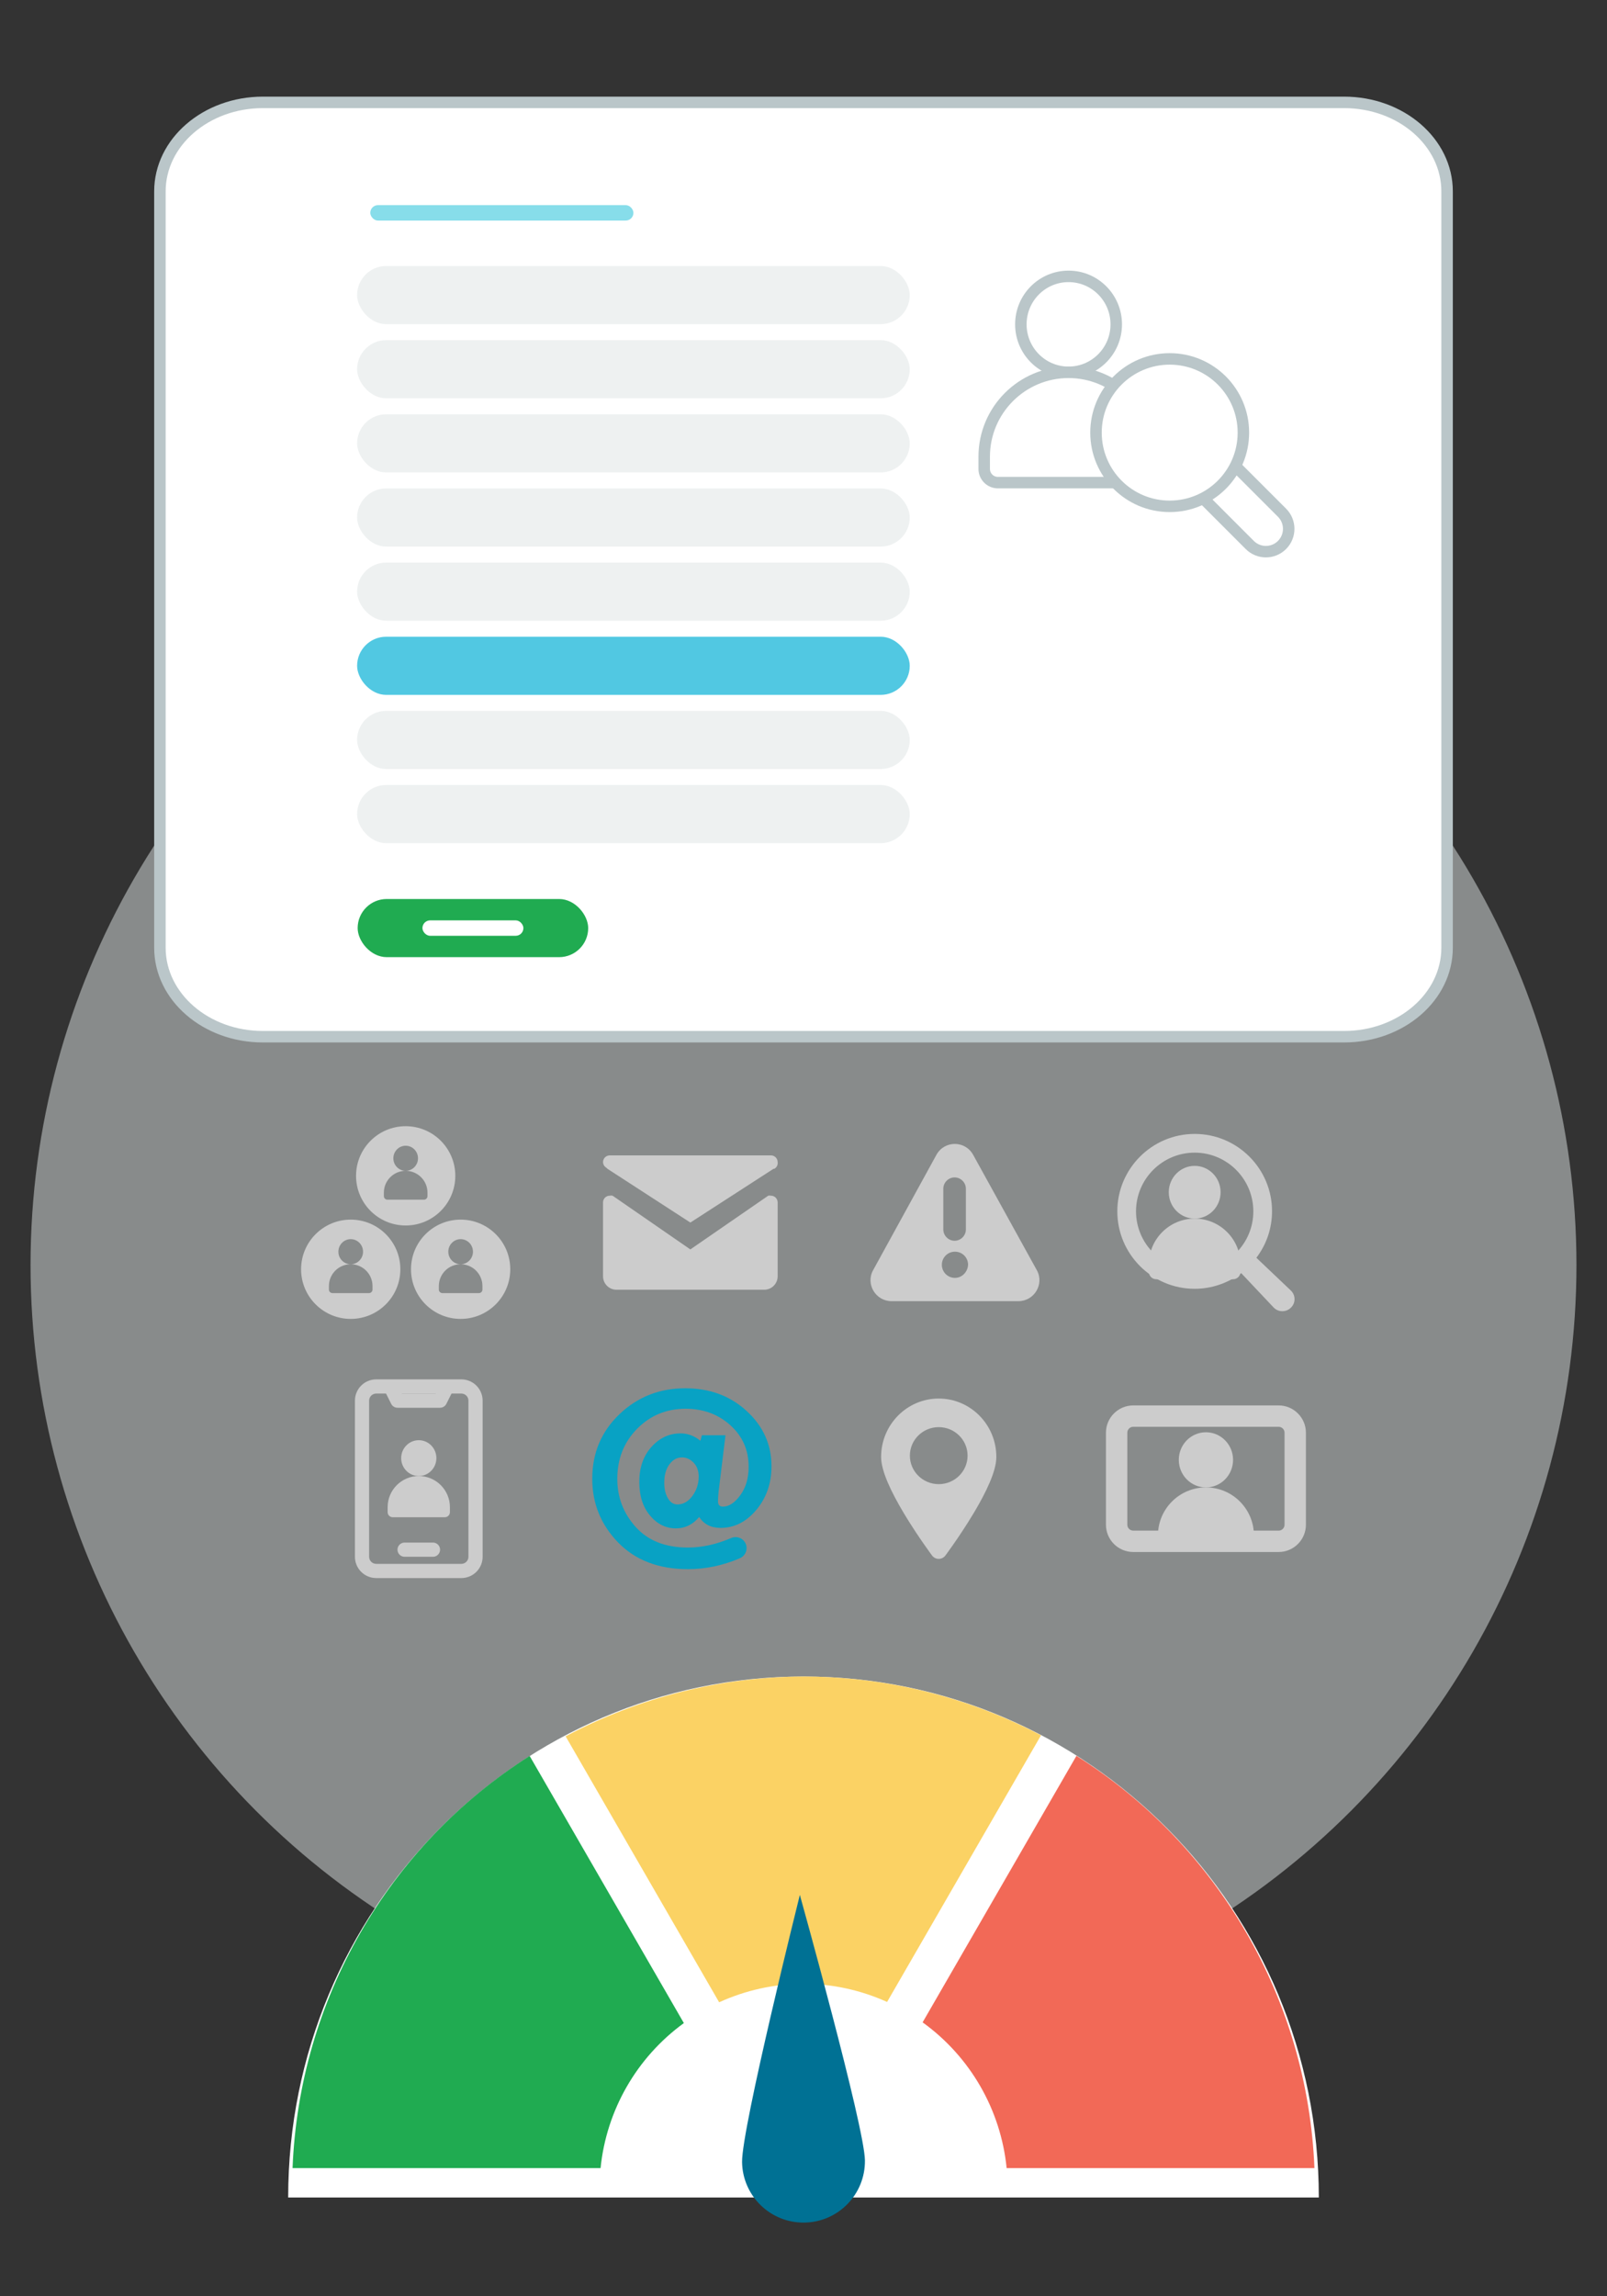 <?xml version="1.0" encoding="UTF-8"?> <svg xmlns="http://www.w3.org/2000/svg" id="Layer_1" viewBox="0 0 420 600"><rect x="0" y="0" width="420" height="600" fill="#333333" stroke="none"/><defs><style>.cls-1{fill:#007194;}.cls-2{fill:#fbd264;}.cls-3{fill:#20ab51;}.cls-4{fill:#87ddea;}.cls-5{fill:#ccc;}.cls-6{fill:#51c8e2;}.cls-7,.cls-8,.cls-9{fill:#fff;}.cls-10{fill:#08a2c4;}.cls-8{stroke-linecap:round;stroke-linejoin:round;}.cls-8,.cls-9{stroke:#bac6c9;stroke-width:3px;}.cls-11{fill:#f26957;}.cls-12{fill:#dee4e5;opacity:.5;}.cls-9{stroke-miterlimit:10;}</style></defs><circle class="cls-12" cx="210" cy="330.553" r="202.016"></circle><path class="cls-8" d="M277.282,270.887H68.708c-14.863,0-26.913-10.41-26.913-23.251V50.003c0-12.841,12.049-23.251,26.913-23.251h282.584c14.863,0,26.913,10.41,26.913,23.251v197.633c0,12.841-12.05,23.251-26.913,23.251h-87.466"></path><ellipse class="cls-9" cx="279.274" cy="84.748" rx="12.466" ry="12.535"></ellipse><path class="cls-9" d="M279.274,97.283h0c12.168,0,22.047,9.879,22.047,22.047v3.198c0,1.975-1.603,3.578-3.578,3.578h-36.937c-1.975,0-3.578-1.603-3.578-3.578v-3.198c0-12.168,9.879-22.047,22.047-22.047Z"></path><path class="cls-9" d="M322.876,121.783l12.189,12.185c2.328,2.328,2.328,6.103,0,8.431-2.328,2.328-6.103,2.328-8.431 0l-12.182-12.191"></path><circle class="cls-9" cx="305.707" cy="113.041" r="19.261"></circle><rect class="cls-12" x="93.333" y="88.88" width="144.433" height="15.195" rx="7.597" ry="7.597"></rect><rect class="cls-12" x="93.333" y="108.253" width="144.433" height="15.195" rx="7.597" ry="7.597"></rect><rect class="cls-12" x="93.333" y="127.626" width="144.433" height="15.195" rx="7.597" ry="7.597"></rect><rect class="cls-12" x="93.333" y="146.999" width="144.433" height="15.195" rx="7.597" ry="7.597"></rect><rect class="cls-6" x="93.333" y="166.372" width="144.433" height="15.195" rx="7.597" ry="7.597"></rect><rect class="cls-12" x="93.333" y="185.744" width="144.433" height="15.195" rx="7.597" ry="7.597"></rect><rect class="cls-12" x="93.333" y="205.117" width="144.433" height="15.195" rx="7.597" ry="7.597"></rect><rect class="cls-12" x="93.333" y="69.507" width="144.433" height="15.195" rx="7.597" ry="7.597"></rect><rect class="cls-4" x="96.775" y="53.601" width="68.774" height="4.029" rx="2.014" ry="2.014"></rect><rect class="cls-3" x="93.474" y="234.904" width="60.255" height="15.195" rx="7.597" ry="7.597"></rect><rect class="cls-7" x="110.408" y="240.486" width="26.387" height="4.029" rx="2.014" ry="2.014"></rect><path class="cls-7" d="M210.002,438.062c-74.383-0-134.684,60.946-134.685,136.127l269.365.001c.001-75.181-60.297-136.128-134.68-136.128Z"></path><path id="path160" class="cls-3" d="M138.43,458.816c-37.081,23.548-60.242,63.797-61.968,107.689h80.498c1.536-15.152,9.454-28.932,21.771-37.888l-40.301-69.801Z"></path><path id="path159" class="cls-11" d="M281.333,458.79l-40.202,69.634c12.436,8.962,20.432,22.828,21.961,38.08h80.446c-1.77-43.947-25.026-84.216-62.205-107.714Z"></path><path id="circle146" class="cls-2" d="M209.875,438.062c-21.642.112-42.933,5.473-62.047,15.622l40.126,69.5c6.882-3.147,14.354-4.798,21.921-4.845,7.578.013,15.067,1.636,21.971,4.76l40.228-69.678c-19.183-10.081-40.528-15.352-62.199-15.359h0Z"></path><path id="path156" class="cls-1" d="M226.053,564.472c-.122-8.866-17.008-69.346-17.008-69.346,0,0-15.221,60.921-15.1,69.787.122,8.866,7.408,15.955,16.274,15.834,8.866-.122,15.955-7.408,15.834-16.274Z"></path><path class="cls-5" d="M91.662,318.679c-7.164,0-12.971,5.807-12.971,12.971s5.807,12.971,12.971,12.971,12.971-5.807,12.971-12.971-5.807-12.971-12.971-12.971ZM97.361,336.954c0,.511-.414.925-.925.925h-9.547c-.511,0-.925-.414-.925-.925v-.916c0-3.147,2.551-5.698,5.698-5.698h0c-1.779,0-3.222-1.468-3.222-3.279s1.442-3.279,3.222-3.279,3.222,1.468,3.222,3.279-1.442,3.279-3.222,3.279c3.147,0,5.698,2.551,5.698,5.698v.916Z"></path><path class="cls-5" d="M120.39,318.679c-7.164,0-12.971,5.807-12.971,12.971s5.807,12.971,12.971,12.971c7.164,0,12.971-5.807,12.971-12.971s-5.807-12.971-12.971-12.971ZM126.089,336.954c0,.511-.414.925-.925.925h-9.547c-.511,0-.925-.414-.925-.925v-.916c0-3.147,2.551-5.698,5.698-5.698-1.779,0-3.222-1.468-3.222-3.279s1.443-3.279,3.222-3.279c1.78,0,3.222,1.468,3.222,3.279s-1.442,3.279-3.222,3.279c3.147,0,5.698,2.551,5.698,5.698v.916Z"></path><path class="cls-5" d="M106.027,294.269c-7.164,0-12.971,5.807-12.971,12.971s5.808,12.971,12.971,12.971,12.971-5.807,12.971-12.971-5.807-12.971-12.971-12.971ZM111.724,312.544c0,.511-.414.925-.925.925h-9.546c-.511,0-.925-.414-.925-.925v-.916c0-3.147,2.551-5.698,5.698-5.698-1.779,0-3.222-1.468-3.222-3.279s1.443-3.279,3.222-3.279,3.222,1.468,3.222,3.279-1.442,3.279-3.222,3.279c3.147,0,5.698,2.551,5.698,5.698v.916Z"></path><path class="cls-5" d="M203.245,314.179v19.308c0,1.939-1.572,3.511-3.511,3.511h-38.616c-1.939,0-3.511-1.572-3.511-3.511v-19.308c0-.969.786-1.755,1.755-1.755.243-.053.494-.053.737,0l20.326,14.042,20.361-14.042c.232-.048.47-.048.702,0,.969,0,1.755.786,1.755,1.755ZM158.485,305.122l.281.281,21.66,14.042,21.73-14.042h.211c.63-.344.98-1.044.878-1.755,0-.969-.786-1.755-1.755-1.755h-42.127c-.969,0-1.755.786-1.755,1.755.009.613.343,1.174.878,1.474h0Z"></path><path class="cls-5" d="M254.342,301.754c-2.092-3.805-7.514-3.805-9.606,0l-16.55,30.151c-1.997,3.615.666,8.085,4.851,8.085h33.1c4.185,0,6.848-4.47,4.851-8.085l-16.645-30.151ZM246.542,310.6c0-1.617,1.332-2.948,2.948-2.948s2.948,1.332,2.948,2.948v10.652c0,1.617-1.332,2.948-2.948,2.948s-2.948-1.332-2.948-2.948v-10.652ZM249.586,333.903c-1.902,0-3.424-1.522-3.424-3.424s1.522-3.424,3.424-3.424,3.424,1.522,3.424,3.424c-.095,1.902-1.617,3.424-3.424,3.424Z"></path><path class="cls-5" d="M337.321,337.155l-8.958-8.51c2.678-3.537,4.09-7.733,4.09-12.173,0-11.131-9.069-20.186-20.217-20.186-11.149,0-20.218,9.076-20.218,20.234s9.069,20.234,20.218,20.234c4.369,0,8.665-1.45,12.162-4.093l8.475,8.979.106.106c.584.557,1.349.86,2.166.86.03,0,.06,0,.09-.001.847-.023,1.631-.37,2.196-.964.604-.605.926-1.407.905-2.26-.02-.854-.381-1.643-1.015-2.224ZM327.566,316.519c0,8.459-6.877,15.341-15.326,15.341-8.455-.045-15.333-6.927-15.333-15.341,0-8.459,6.877-15.341,15.329-15.341s15.329,6.882,15.329,15.341Z"></path><ellipse class="cls-5" cx="312.237" cy="311.522" rx="6.772" ry="6.891"></ellipse><path class="cls-5" d="M312.236,318.414h0c6.61,0,11.977,5.367,11.977,11.977v1.925c0,1.073-.871,1.944-1.944,1.944h-20.066c-1.073,0-1.944-.871-1.944-1.944v-1.925c0-6.61,5.367-11.977,11.977-11.977Z"></path><ellipse class="cls-5" cx="109.45" cy="380.995" rx="4.601" ry="4.682"></ellipse><path class="cls-5" d="M109.45,385.677h0c4.491,0,8.137,3.646,8.137,8.137v1.308c0,.729-.592,1.321-1.321,1.321h-13.633c-.729,0-1.321-.592-1.321-1.321v-1.308c0-4.491,3.646-8.137,8.137-8.137Z"></path><path class="cls-5" d="M120.576,412.337h-22.25c-1.475,0-2.89-.586-3.933-1.629-1.043-1.043-1.629-2.458-1.629-3.933v-40.793c0-1.475.586-2.89,1.629-3.933,1.043-1.043,2.458-1.629,3.933-1.629h22.25c1.475,0,2.89.586,3.933,1.629,1.043,1.043,1.629,2.458,1.629,3.933v40.793c0,1.475-.586,2.89-1.629,3.933-1.043,1.043-2.458,1.629-3.933,1.629ZM98.325,364.127c-.492,0-.963.195-1.311.543-.348.348-.543.819-.543,1.311v40.793c0,.492.195.963.543,1.311.348.348.819.543,1.311.543h22.25c.492,0,.963-.195,1.311-.543.348-.348.543-.819.543-1.311v-40.793c0-.492-.195-.963-.543-1.311-.348-.348-.819-.543-1.311-.543h-22.25Z"></path><path class="cls-5" d="M113.159,406.774h-7.417c-.662,0-1.275-.353-1.606-.927-.331-.574-.331-1.281,0-1.854s.943-.927,1.606-.927h7.417c.662,0,1.275.353,1.606.927.331.574.331,1.281,0,1.854s-.943.927-1.606.927Z"></path><path class="cls-5" d="M115.013,367.836h-11.125c-.342-.001-.678-.097-.969-.277-.291-.18-.527-.437-.681-.743l-1.558-3.115c-.237-.442-.285-.961-.133-1.439.152-.478.492-.874.941-1.097.449-.223.97-.255,1.443-.088.473.167.858.519,1.068.974l1.038,2.077h8.826l1.038-2.077c.209-.456.594-.808,1.068-.974.473-.167.994-.135,1.443.088.449.223.789.619.941,1.097.152.478.105.997-.133,1.439l-1.558,3.115c-.154.306-.39.563-.681.743-.291.18-.627.276-.969.277h-0Z"></path><path class="cls-10" d="M195.168,368.704c-4.31-3.973-9.671-5.959-16.073-5.959-6.73,0-12.467,2.256-17.201,6.778-4.734,4.522-7.106,10.143-7.106,16.874,0,6.45,2.256,11.995,6.759,16.642,4.522,4.647,10.596,6.971,18.243,6.971,4.609,0,9.131-.945,13.566-2.844,1.446-.617,2.15-2.276,1.562-3.731-.607-1.504-2.324-2.198-3.818-1.562-3.857,1.658-7.636,2.488-11.32,2.488-5.862,0-10.404-1.784-13.624-5.361-3.211-3.567-4.821-7.762-4.821-12.573,0-5.226,1.726-9.584,5.168-13.084,3.433-3.49,7.665-5.245,12.679-5.245,4.619,0,8.523,1.437,11.705,4.31,3.182,2.873,4.773,6.489,4.773,10.847,0,2.979-.733,5.467-2.189,7.443-1.456,1.986-2.97,2.97-4.541,2.97-.849,0-1.273-.453-1.273-1.369,0-.742.058-1.61.164-2.613l1.793-14.665h-6.171l-.395,1.437c-1.572-1.282-3.298-1.928-5.168-1.928-2.97,0-5.515,1.186-7.627,3.548-2.121,2.362-3.172,5.409-3.172,9.131,0,3.635.935,6.576,2.815,8.803,1.88,2.237,4.136,3.346,6.778,3.346,2.362,0,4.378-.993,6.055-2.97,1.263,1.9,3.124,2.844,5.583,2.844,3.616,0,6.74-1.572,9.372-4.725,2.632-3.143,3.953-6.942,3.953-11.387 0-5.631-2.15-10.442-6.469-14.415v.001ZM180.956,390.89c-1.09,1.466-2.391,2.208-3.905,2.208-1.032,0-1.861-.54-2.488-1.62-.636-1.08-.955-2.42-.955-4.03,0-1.986.444-3.587,1.331-4.802.887-1.215,1.986-1.832,3.298-1.832,1.138,0,2.15.453,3.037,1.369.887.916,1.331,2.131,1.331,3.654-.01,1.899-.559,3.577-1.649,5.052v-0Z"></path><ellipse class="cls-5" cx="315.177" cy="381.447" rx="7.092" ry="7.207"></ellipse><path class="cls-5" d="M315.169,388.654h.017c6.917,0,12.534,5.616,12.534,12.534v2.004c0,1.123-.912,2.034-2.034,2.034h-21.016c-1.123,0-2.034-.912-2.034-2.034v-2.004c0-6.917,5.616-12.534,12.534-12.534Z"></path><path class="cls-5" d="M334.175,405.529h-37.996c-3.932,0-7.133-3.2-7.133-7.133v-24.036c0-3.934,3.2-7.134,7.133-7.134h37.996c3.934,0,7.134,3.2,7.134,7.134v24.036c0,3.932-3.2,7.133-7.134,7.133ZM296.179,372.811c-.854,0-1.548.695-1.548,1.549v24.036c0,.854.694,1.548,1.548,1.548h37.996c.854,0,1.549-.694,1.549-1.548v-24.036c0-.854-.695-1.549-1.549-1.549h-37.996Z"></path><path class="cls-5" d="M245.342,365.43c-8.302,0-15.056,6.838-15.056,15.243,0,.973.169,2.052.516,3.299.29,1.043.713,2.214,1.255,3.479.502,1.172,1.117,2.451,1.829,3.801.69,1.311,1.489,2.725,2.375,4.204.899,1.501,1.9,3.088,2.975,4.718,1.634,2.479,3.075,4.5,3.788,5.485.373.515.587.801.587.801.405.543,1.046.863,1.729.864h.002c.682,0,1.323-.319,1.729-.861.009-.012.222-.297.59-.804.71-.979,2.146-2.994,3.788-5.484,1.07-1.621,2.071-3.208,2.974-4.717.207-.345.413-.694.614-1.037.641-1.097,1.234-2.163,1.762-3.166.004-.008.009-.017.013-.025.71-1.35,1.321-2.621,1.815-3.776.543-1.266.966-2.437,1.256-3.482.347-1.249.515-2.328.515-3.299,0-8.405-6.754-15.243-15.056-15.243ZM245.342,387.798c-4.164,0-7.54-3.335-7.54-7.448s3.376-7.448,7.54-7.448,7.54,3.335,7.54,7.448-3.376,7.448-7.54,7.448Z"></path></svg> 